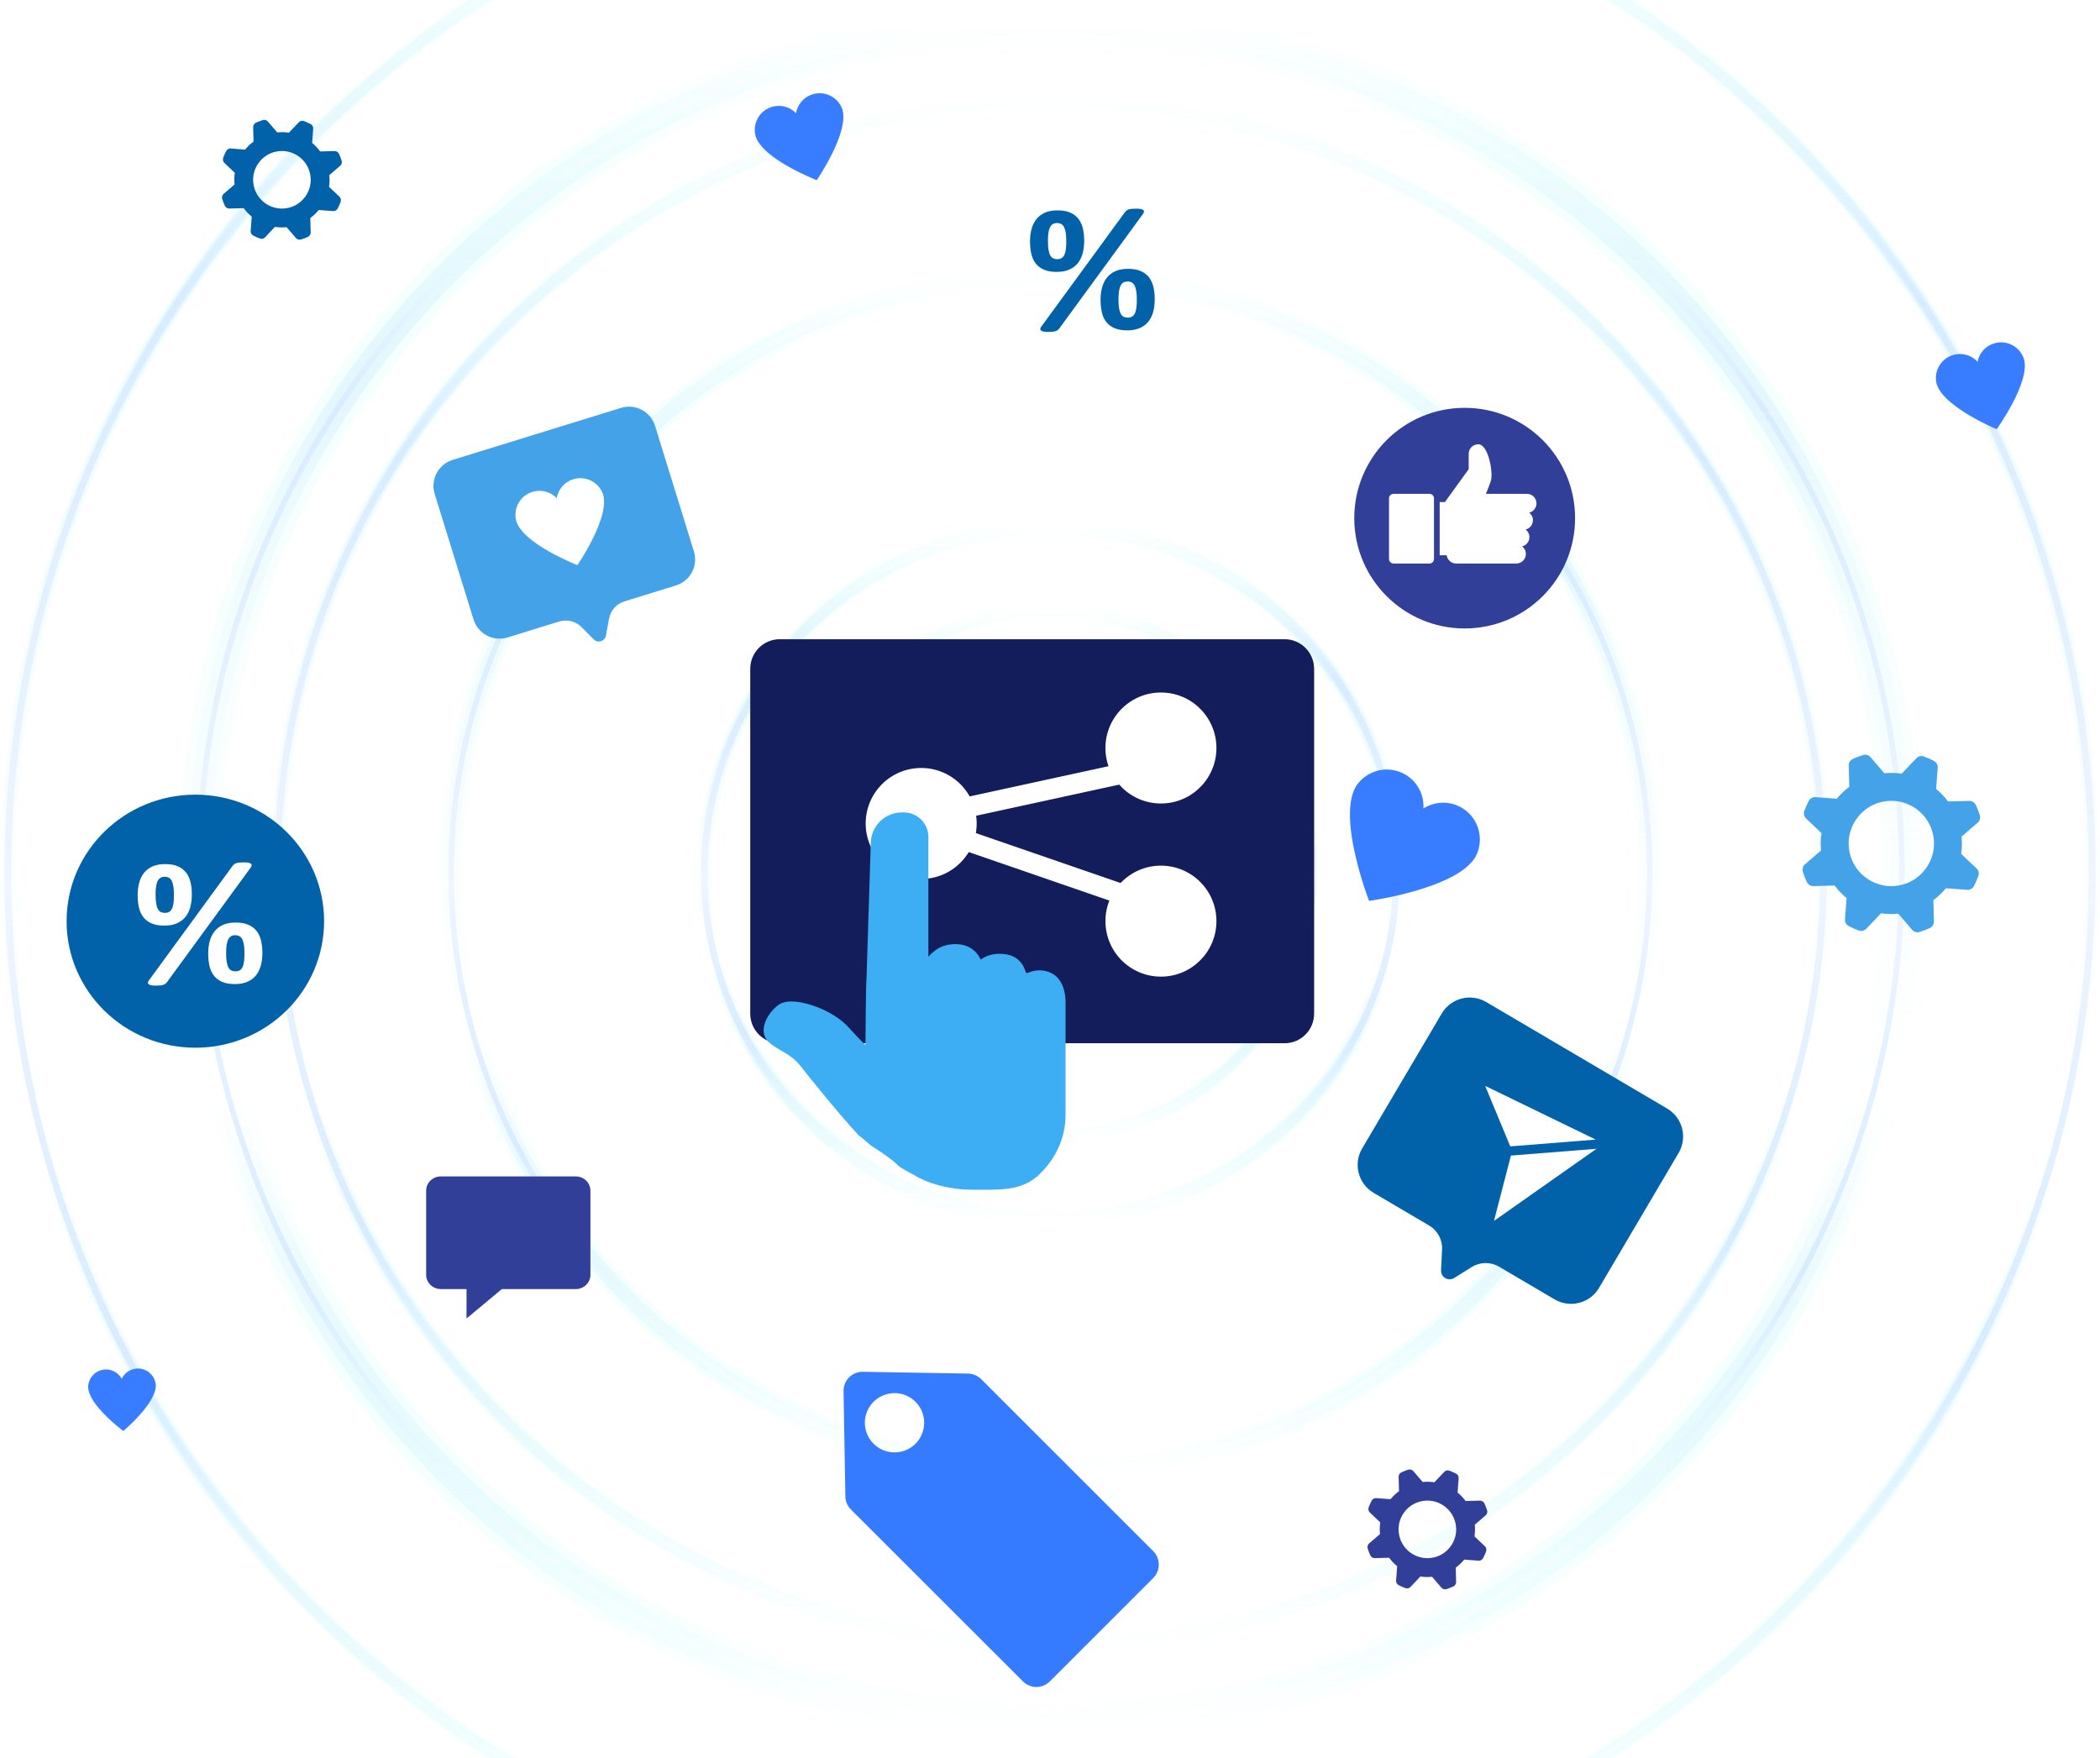 <svg fill="none" viewBox="0 0 473 396" xmlns="http://www.w3.org/2000/svg" xmlns:xlink="http://www.w3.org/1999/xlink"><filter id="a" color-interpolation-filters="sRGB" filterUnits="userSpaceOnUse" height="143.6" width="179.6" x="142.7" y="117.7"><feFlood flood-opacity="0" result="BackgroundImageFix"/><feColorMatrix in="SourceAlpha" result="hardAlpha" type="matrix" values="0 0 0 0 0 0 0 0 0 0 0 0 0 0 0 0 0 0 127 0"/><feMorphology in="SourceAlpha" operator="dilate" radius="9" result="effect1_dropShadow_2653_1305"/><feOffset/><feGaussianBlur stdDeviation="8.65"/><feComposite in2="hardAlpha" operator="out"/><feColorMatrix type="matrix" values="0 0 0 0 0.913 0 0 0 0 1 0 0 0 0 1 0 0 0 1 0"/><feBlend in2="BackgroundImageFix" mode="normal" result="effect1_dropShadow_2653_1305"/><feBlend in="SourceGraphic" in2="effect1_dropShadow_2653_1305" mode="normal" result="shape"/></filter><filter id="b" color-interpolation-filters="sRGB" filterUnits="userSpaceOnUse" height="97.4" width="133.4" x="165.786" y="140.789"><feFlood flood-opacity="0" result="BackgroundImageFix"/><feColorMatrix in="SourceAlpha" result="hardAlpha" type="matrix" values="0 0 0 0 0 0 0 0 0 0 0 0 0 0 0 0 0 0 127 0"/><feOffset/><feGaussianBlur stdDeviation="1.6"/><feComposite in2="hardAlpha" operator="out"/><feColorMatrix type="matrix" values="0 0 0 0 0.913 0 0 0 0 1 0 0 0 0 1 0 0 0 1 0"/><feBlend in2="BackgroundImageFix" mode="normal" result="effect1_dropShadow_2653_1305"/><feBlend in="SourceGraphic" in2="effect1_dropShadow_2653_1305" mode="normal" result="shape"/></filter><linearGradient id="c"><stop offset="0" stop-color="#d2fffc" stop-opacity="0"/><stop offset=".226" stop-color="#d2e9ff" stop-opacity=".85"/><stop offset=".51" stop-color="#f0f5ff"/><stop offset=".731" stop-color="#d2e9ff" stop-opacity=".85"/><stop offset="1" stop-color="#d2fffc" stop-opacity="0"/></linearGradient><linearGradient id="d" gradientUnits="userSpaceOnUse" x1="236.587" x2="236.587" xlink:href="#c" y1="159.917" y2="233.473"/><linearGradient id="e"><stop offset="0" stop-color="#d2fffc" stop-opacity="0"/><stop offset=".298" stop-color="#f4fffe" stop-opacity=".755"/><stop offset=".63" stop-color="#fff"/><stop offset="1" stop-color="#d2fffc" stop-opacity="0"/></linearGradient><linearGradient id="f" gradientUnits="userSpaceOnUse" x1="236.587" x2="236.587" xlink:href="#e" y1="159.917" y2="233.473"/><linearGradient id="g" gradientUnits="userSpaceOnUse" x1="236.588" x2="236.588" xlink:href="#c" y1="136.799" y2="256.593"/><linearGradient id="h" gradientUnits="userSpaceOnUse" x1="236.588" x2="236.588" xlink:href="#e" y1="136.799" y2="256.593"/><linearGradient id="i" gradientUnits="userSpaceOnUse" x1="236.588" x2="236.588" xlink:href="#c" y1="117.564" y2="275.827"/><linearGradient id="j" gradientUnits="userSpaceOnUse" x1="236.588" x2="236.588" xlink:href="#e" y1="117.564" y2="275.827"/><linearGradient id="k" gradientUnits="userSpaceOnUse" x1="236.588" x2="236.588" xlink:href="#c" y1="61.211" y2="332.18"/><linearGradient id="l" gradientUnits="userSpaceOnUse" x1="236.588" x2="236.588" xlink:href="#e" y1="61.211" y2="332.18"/><linearGradient id="m" gradientUnits="userSpaceOnUse" x1="236.588" x2="236.588" xlink:href="#c" y1="21.463" y2="371.928"/><linearGradient id="n" gradientUnits="userSpaceOnUse" x1="236.588" x2="236.588" xlink:href="#e" y1="21.463" y2="371.928"/><linearGradient id="o" gradientUnits="userSpaceOnUse" x1="236.588" x2="236.588" xlink:href="#c" y1="4.447" y2="388.943"/><linearGradient id="p" gradientUnits="userSpaceOnUse" x1="236.588" x2="236.588" xlink:href="#e" y1="4.447" y2="388.943"/><linearGradient id="q" gradientUnits="userSpaceOnUse" x1="236.5" x2="236.5" xlink:href="#c" y1="-39" y2="432"/><linearGradient id="r" gradientUnits="userSpaceOnUse" x1="236.5" x2="236.5" xlink:href="#e" y1="-39" y2="432"/><clipPath id="s"><path d="m0-40h473v473h-473z"/></clipPath><g clip-path="url(#s)"><path d="m236.588 159.417c20.572 0 37.308 16.723 37.308 37.279 0 20.555-16.737 37.277-37.308 37.277-20.572 0-37.309-16.722-37.31-37.277 0-20.556 16.738-37.279 37.31-37.279zm0 3.486c-18.649 0-33.822 15.16-33.822 33.793 0 18.632 15.173 33.792 33.822 33.792 18.649-.001 33.82-15.16 33.82-33.792 0-18.633-15.171-33.793-33.82-33.793z" fill="url(#d)" stroke="url(#f)"/><path d="m236.588 136.299c33.331 0 60.448 27.093 60.448 60.397s-27.117 60.397-60.448 60.397-60.448-27.093-60.448-60.397 27.116-60.397 60.448-60.397zm0 2.242c-32.094 0-58.205 26.09-58.205 58.155 0 32.066 26.111 58.155 58.205 58.155s58.204-26.089 58.204-58.155c0-32.065-26.109-58.155-58.204-58.155z" fill="url(#g)" stroke="url(#h)"/><path d="m236.587 117.564c43.67 0 79.199 35.498 79.2 79.131 0 43.633-35.529 79.132-79.2 79.132-43.67 0-79.198-35.499-79.198-79.132s35.529-79.131 79.198-79.131zm0 2.486c-42.298 0-76.711 34.383-76.711 76.645s34.413 76.646 76.711 76.647c42.299 0 76.711-34.384 76.711-76.647s-34.412-76.645-76.711-76.645z" fill="url(#i)"/><path d="m236.587 117.564c43.67 0 79.199 35.498 79.2 79.131 0 43.633-35.529 79.132-79.2 79.132-43.67 0-79.198-35.499-79.198-79.132s35.529-79.131 79.198-79.131zm0 2.486c-42.298 0-76.711 34.383-76.711 76.645s34.413 76.646 76.711 76.647c42.299 0 76.711-34.384 76.711-76.647s-34.412-76.645-76.711-76.645z" stroke="url(#j)"/><path d="m236.588 60.211c75.321 0 136.6 61.225 136.6 136.485-.001 75.259-61.279 136.484-136.6 136.484s-136.6-61.225-136.6-136.484c0-75.26 61.279-136.484 136.6-136.485zm0 3.242c-73.533 0-133.356 59.773-133.357 133.241 0 73.468 59.824 133.241 133.357 133.241s133.356-59.773 133.356-133.241-59.823-133.241-133.356-133.241z" fill="url(#k)" stroke="url(#l)" stroke-width="2"/><path d="m236.588 21.463c96.705 0 175.382 78.609 175.382 175.233 0 96.623-78.676 175.232-175.382 175.232-96.705 0-175.381-78.609-175.381-175.232 0-96.624 78.676-175.233 175.381-175.233zm0 2.486c-95.334 0-172.893 77.493-172.894 172.746 0 95.253 77.56 172.746 172.894 172.747 95.334 0 172.893-77.495 172.893-172.747 0-95.253-77.56-172.746-172.893-172.746z" fill="url(#m)"/><path d="m236.588 21.463c96.705 0 175.382 78.609 175.382 175.233 0 96.623-78.676 175.232-175.382 175.232-96.705 0-175.381-78.609-175.381-175.232 0-96.624 78.676-175.233 175.381-175.233zm0 2.486c-95.334 0-172.893 77.493-172.894 172.746 0 95.253 77.56 172.746 172.894 172.747 95.334 0 172.893-77.495 172.893-172.747 0-95.253-77.56-172.746-172.893-172.746z" stroke="url(#n)"/><path d="m236.588 2.447c107.199 0 194.412 87.136 194.412 194.248 0 107.112-87.213 194.248-194.412 194.248s-194.412-87.136-194.412-194.248c0-107.112 87.213-194.248 194.412-194.248zm0 5.243c-104.307 0-189.168 84.791-189.168 189.006 0 104.214 84.861 189.005 189.168 189.005s189.168-84.791 189.168-189.005c0-104.214-84.861-189.006-189.168-189.006z" fill="url(#o)" stroke="url(#p)" stroke-width="4"/><path d="m236.5-39.5c130.131 0 236 105.869 236 236 0 130.131-105.869 236-236 236s-236-105.869-236-236c0-130.131 105.869-236 236-236zm0 2.523c-128.739 0-233.478 104.738-233.478 233.478 0 128.739 104.739 233.478 233.478 233.478s233.477-104.739 233.478-233.478c0-128.739-104.739-233.478-233.478-233.478z" fill="url(#q)" stroke="url(#r)"/><g filter="url(#a)"><rect fill="#d9d9d9" height="91" rx="7" width="127" x="169" y="144"/></g><g filter="url(#b)"><path d="m289.361 143.989h-113.749c-3.659 0-6.626 2.982-6.626 6.661v77.677c0 3.679 2.967 6.662 6.626 6.662h113.749c3.659 0 6.625-2.983 6.625-6.662v-77.677c0-3.679-2.966-6.661-6.625-6.661z" fill="#141d5b"/></g><g fill="#fff"><path d="m261.486 219.989c6.904 0 12.5-5.597 12.5-12.5 0-6.904-5.596-12.5-12.5-12.5-6.903 0-12.5 5.596-12.5 12.5 0 6.903 5.597 12.5 12.5 12.5z"/><path d="m261.486 180.989c6.904 0 12.5-5.597 12.5-12.5 0-6.904-5.596-12.5-12.5-12.5-6.903 0-12.5 5.596-12.5 12.5 0 6.903 5.597 12.5 12.5 12.5z"/><path d="m207.486 197.989c6.904 0 12.5-5.597 12.5-12.5 0-6.904-5.596-12.5-12.5-12.5-6.903 0-12.5 5.596-12.5 12.5 0 6.903 5.597 12.5 12.5 12.5z"/><path d="m270.543 209.989-74.557-25.718 74.809-16.282.94 4.467-58.871 12.813 59.122 20.394z"/></g><path d="m209.106 188.524c0-3.052-2.483-5.524-5.543-5.524h-.395c-3.888 0-7.04 3.14-7.04 7.012l-.298 9.456-.655 20.842c-.149.642-.241 15.13-.241 15.13-1.224-1.246-2.591-2.672-3.824-4.041-2.869-3.191-8.138-5.341-11.643-5.736-1.845-.214-3.258.039-4.19.744-.307.228-.596.482-.879.756-1.802 1.776-3.17 4.645-1.908 6.746.548.918 1.488 1.526 2.48 2.167 1.323.856 3.55 1.78 5.216 3.904 2.808 3.571 9.29 11.555 13.275 15.817.824.514 2.58 2.259 3.41 2.701 2.514 1.6 4.571 3.108 5.284 3.926.557.637 3.847 2.316 3.847 2.316 2.66 1.682 7.509 3.25 13.102 3.25 5.592 0 10.658.335 14.408-2.953h.209l.092-.251c3.821-3.482 6.187-8.307 6.187-13.645v-25.513c0-1.254-.274-5.443-3.811-6.704-1.696-.601-3.303-.373-4.67.214l-.324.017-.1.006c-.613-2.301-2.146-3.79-4.417-4.183-2.746-.473-4.645.345-5.787 1.169-1.139-2.435-3.421-3.704-6.502-3.447-2.317.197-4.034 1.329-5.284 2.823v-26.998z" fill="#3daef4"/><path d="m139.869 91.88-37.912 11.712c-3.238 1.001-5.051 4.434-4.05 7.669l8.751 28.278c1.001 3.235 4.437 5.046 7.675 4.046l11.619-3.589c1.777-.549 3.711-.067 5.022 1.25l2.76 2.775c.921.926 2.505.437 2.742-.847l.711-3.847c.338-1.827 1.663-3.316 3.439-3.864l11.619-3.59c3.238-1 5.051-4.434 4.05-7.669l-8.751-28.278c-1.001-3.235-4.438-5.047-7.675-4.046z" fill="#43a2e8"/><path d="m129.117 107.952c-2.012.621-3.392 2.307-3.729 4.247-1.374-1.411-3.465-2.024-5.477-1.403-2.795.863-4.381 3.779-3.626 6.579 1.619 5.233 13.774 9.915 13.774 9.915s7.384-10.731 5.768-15.953c-.958-2.736-3.915-4.249-6.71-3.385z" fill="#fff"/><g fill="#387dff"><path d="m30.943 308.263c-1.568.047-2.894.984-3.521 2.31-.707-1.286-2.087-2.142-3.655-2.095-2.179.065-3.897 1.845-3.911 4.005.124 4.08 7.924 9.857 7.924 9.857s7.435-6.241 7.311-10.313c-.145-2.155-1.968-3.829-4.147-3.764z"/><path d="m183.019 21.242c-2.011.622-3.391 2.308-3.728 4.247-1.374-1.411-3.466-2.024-5.477-1.403-2.795.863-4.382 3.779-3.627 6.579 1.619 5.233 13.774 9.915 13.774 9.915s7.384-10.731 5.768-15.953c-.958-2.736-3.915-4.249-6.71-3.385z"/><path d="m329.247 181.955c-2.773-1.632-6.098-1.455-8.636.161.179-3.004-1.281-5.998-4.055-7.63-3.853-2.268-8.779-1.057-11.164 2.678-4.243 7.216 2.982 25.765 2.982 25.765s19.724-2.708 23.958-9.91c2.104-3.899.768-8.796-3.086-11.064z"/><path d="m449.246 77.318c-2.025.573-3.445 2.226-3.829 4.157-1.339-1.443-3.415-2.106-5.441-1.533-2.815.796-4.471 3.674-3.783 6.49 1.493 5.27 13.533 10.242 13.533 10.242s7.638-10.552 6.148-15.811c-.893-2.758-3.813-4.341-6.628-3.545z"/></g><path d="m354.77 116.714c0 13.723-11.134 24.848-24.869 24.848s-24.869-11.125-24.869-24.848 11.134-24.848 24.869-24.848 24.869 11.125 24.869 24.848z" fill="#323f98"/><path d="m346.068 113.387c0-1.189-.965-2.154-2.156-2.154h-9.229c.506-1.208.959-2.372 1.151-3.079.487-1.796-.598-8.079-2.871-8.079-1.191 0-2.157.965-2.157 2.154v3.453l-5.354 7.408h-1.182v11.989h1.58c.145 1.049 1.045 1.857 2.135 1.857h13.544c1.191 0 2.156-.965 2.156-2.154 0-.696-.33-1.314-.842-1.708.94-.232 1.636-1.08 1.636-2.09 0-.696-.33-1.314-.841-1.708.94-.232 1.636-1.08 1.636-2.091 0-.695-.33-1.313-.842-1.707.939-.232 1.636-1.08 1.636-2.091z" fill="#fff"/><path d="m313.88 111.233h8.085c.564 0 1.022.457 1.022 1.021v13.661c0 .563-.458 1.021-1.022 1.021h-8.085c-.563 0-1.021-.457-1.021-1.021v-13.662c0-.563.457-1.02 1.021-1.02z" fill="#fff"/><path d="m375.499 249.7-40.75-23.991c-3.48-2.049-7.963-.891-10.014 2.586l-17.925 30.395c-2.051 3.477-.892 7.957 2.588 10.006l12.489 7.353c1.909 1.124 3.036 3.214 2.926 5.426l-.234 4.657c-.077 1.554 1.624 2.556 2.948 1.735l3.964-2.461c1.883-1.168 4.259-1.196 6.168-.072l12.489 7.353c3.48 2.049 7.964.891 10.015-2.586l17.925-30.395c2.051-3.477.892-7.957-2.588-10.006z" fill="#0262a9"/><path d="m359.419 256.697-24.903-12.101 5.653 13.63z" fill="#fff"/><path d="m340.318 260.296-3.818 14.718 8.803-6.192 14.296-10.057z" fill="#fff"/><path d="m129.673 264.989h-30.373c-1.83 0-3.313 1.435-3.313 3.205v18.968c0 1.77 1.484 3.206 3.313 3.206h5.779v6.621l7.956-6.621h16.638c1.83 0 3.313-1.436 3.313-3.206v-18.968c0-1.77-1.483-3.205-3.313-3.205z" fill="#323f98"/><path d="m44 236c16.016 0 29-12.76 29-28.5s-12.984-28.5-29-28.5-29 12.76-29 28.5 12.984 28.5 29 28.5z" fill="#0262a9"/><path d="m43.21 201.456c0 1.072-.119 2.039-.356 2.9-.238.862-.608 1.598-1.11 2.209-.503.61-1.144 1.086-1.925 1.424-.781.34-1.715.509-2.801.509-1.154 0-2.119-.169-2.893-.509-.774-.338-1.392-.81-1.854-1.414-.462-.604-.788-1.326-.978-2.168-.191-.841-.285-1.771-.285-2.788 0-1.018.115-1.951.346-2.799.231-.848.594-1.584 1.09-2.208s1.134-1.11 1.915-1.456c.781-.345 1.721-.518 2.821-.518 1.208 0 2.203.183 2.984.549.781.367 1.395.862 1.844 1.486s.76 1.35.937 2.178c.176.828.265 1.696.265 2.605zm-5.561 19.722c-.122.163-.248.295-.377.397-.129.101-.288.186-.479.254-.19.068-.421.115-.693.142-.272.027-.604.041-.998.041-.448 0-.805-.027-1.069-.081-.265-.055-.455-.136-.57-.245-.115-.108-.163-.234-.143-.376.02-.143.105-.316.255-.519l18.781-25.706c.122-.149.244-.278.367-.386.122-.109.282-.197.479-.265.197-.068.431-.115.703-.142.272-.027.604-.041.998-.041.448 0 .805.027 1.07.081.265.054.455.136.57.244.115.109.159.238.132.387-.027.15-.109.319-.245.509l-18.781 25.705zm1.528-19.58c0-.745-.041-1.38-.122-1.903-.081-.522-.204-.946-.367-1.272-.163-.325-.38-.562-.652-.712-.272-.149-.591-.224-.957-.224-.34 0-.638.071-.896.214-.258.142-.472.373-.642.692-.17.319-.295.732-.377 1.241s-.122 1.13-.122 1.863c0 .841.047 1.53.143 2.066.095.536.231.956.407 1.261.176.306.394.516.652.631.258.116.557.173.896.173.394 0 .72-.078.978-.234.258-.156.465-.397.621-.723.156-.325.268-.742.336-1.251s.102-1.116.102-1.822zm19.922 13.026c0 1.072-.119 2.039-.356 2.901-.238.861-.608 1.597-1.11 2.208s-1.144 1.086-1.925 1.425c-.781.338-1.714.509-2.801.509-1.154 0-2.118-.17-2.892-.509s-1.392-.811-1.854-1.415c-.462-.603-.788-1.326-.978-2.167-.19-.842-.285-1.771-.285-2.789s.115-1.95.346-2.799c.231-.847.594-1.583 1.09-2.208.496-.624 1.134-1.109 1.915-1.455.781-.346 1.721-.519 2.821-.519 1.208 0 2.203.183 2.984.549.781.367 1.395.862 1.843 1.486.448.625.76 1.35.937 2.178.176.828.265 1.696.265 2.605zm-4.033.143c0-.746-.041-1.38-.122-1.903-.081-.522-.204-.947-.367-1.272-.163-.326-.38-.563-.652-.713-.272-.149-.591-.224-.957-.224-.339 0-.639.072-.896.214-.258.143-.472.373-.642.692-.17.319-.295.733-.377 1.242s-.122 1.13-.122 1.862c0 .842.048 1.53.143 2.066.095.536.231.957.407 1.262.176.305.394.516.652.63.258.116.557.174.896.174.394 0 .72-.078.978-.234.258-.157.465-.397.621-.723.156-.326.268-.743.336-1.252.068-.509.102-1.116.102-1.821z" fill="#fff"/><path d="m244.202 54.205c0 1.072-.119 2.039-.356 2.9-.238.862-.608 1.598-1.111 2.208-.502.611-1.144 1.086-1.925 1.425-.781.339-1.715.509-2.801.509-1.154 0-2.118-.17-2.893-.509-.774-.339-1.392-.811-1.853-1.415-.462-.604-.788-1.326-.978-2.168-.19-.841-.285-1.77-.285-2.788s.115-1.951.346-2.799c.231-.848.594-1.584 1.09-2.209.496-.624 1.134-1.109 1.915-1.455.78-.346 1.721-.519 2.821-.519 1.208 0 2.203.183 2.984.549.781.366 1.396.862 1.844 1.486.448.624.76 1.35.937 2.178.176.828.265 1.696.265 2.606zm-5.561 19.722c-.122.163-.248.296-.377.397-.129.102-.288.186-.478.254-.191.068-.422.115-.693.142-.272.027-.605.041-.998.041-.449 0-.805-.027-1.07-.081-.265-.054-.455-.136-.57-.244-.115-.109-.163-.234-.143-.377.021-.143.105-.316.255-.519l18.781-25.705c.123-.149.245-.278.367-.387.122-.108.282-.196.479-.265.196-.068.431-.115.703-.142.271-.027.604-.041.998-.041.448 0 .804.027 1.069.081.265.054.455.136.57.244.116.109.16.238.133.387-.028.15-.109.319-.245.509l-18.781 25.706zm1.528-19.579c0-.746-.041-1.38-.122-1.903-.082-.522-.204-.946-.367-1.272-.163-.325-.381-.563-.652-.712-.272-.149-.591-.224-.957-.224-.34 0-.639.071-.896.213-.259.143-.473.373-.642.692-.17.319-.296.733-.377 1.242-.081.509-.122 1.129-.122 1.862 0 .842.047 1.53.142 2.066.095.536.231.957.408 1.262.176.305.393.516.652.631.257.116.556.173.896.173.394 0 .72-.078.978-.234.258-.156.465-.397.621-.723.156-.325.268-.743.336-1.251.068-.509.102-1.116.102-1.822zm19.922 13.026c0 1.072-.119 2.039-.357 2.9-.238.862-.607 1.598-1.11 2.208-.503.611-1.144 1.086-1.925 1.425-.781.339-1.715.509-2.801.509-1.154 0-2.118-.17-2.892-.509-.775-.339-1.393-.81-1.854-1.414-.462-.604-.788-1.326-.978-2.168-.19-.841-.285-1.771-.285-2.789s.115-1.95.346-2.799c.231-.848.594-1.584 1.09-2.208s1.134-1.109 1.915-1.455c.781-.346 1.721-.519 2.821-.519 1.209 0 2.204.183 2.985.55.78.366 1.395.862 1.843 1.486.448.625.76 1.35.937 2.178.176.828.265 1.696.265 2.605zm-4.034.143c0-.746-.04-1.38-.122-1.903-.081-.522-.203-.946-.367-1.272-.163-.326-.38-.563-.651-.713-.272-.149-.591-.224-.958-.224-.339 0-.638.071-.896.214-.258.142-.472.373-.642.692-.17.319-.295.733-.377 1.242-.081.509-.122 1.13-.122 1.863 0 .841.047 1.53.143 2.066.095.536.23.957.407 1.262.176.305.394.516.652.631.258.116.556.173.896.173.394 0 .72-.078.978-.234.258-.156.465-.397.621-.723.156-.326.268-.743.336-1.252.068-.509.102-1.116.102-1.822z" fill="#0262a9"/><path d="m408.937 179.56c-.641-.049-1.249.291-1.544.862-.185.359-.361.725-.528 1.099-.165.373-.318.749-.459 1.127-.226.603-.068 1.282.398 1.724l3.475 3.295c-.195 1.303-.222 2.61-.094 3.894l-3.63 3.12c-.493.424-.675 1.103-.476 1.722.245.761.533 1.507.863 2.235.268.592.859.973 1.509.956l4.784-.127c.768 1.037 1.666 1.986 2.685 2.822l-.361 4.775c-.048.641.291 1.249.863 1.544.358.185.724.361 1.098.528.374.165.75.318 1.128.459.602.226 1.281.068 1.724-.398l3.295-3.475c1.303.195 2.61.223 3.894.094l3.119 3.629c.424.493 1.103.675 1.721.476.761-.245 1.507-.533 2.235-.863.593-.268.974-.859.957-1.508l-.127-4.785c1.036-.767 1.986-1.666 2.822-2.685l4.775.361c.641.049 1.249-.291 1.544-.862.185-.359.361-.725.528-1.099.165-.373.318-.749.459-1.127.226-.603.068-1.282-.398-1.724l-3.475-3.295c.195-1.303.222-2.61.094-3.894l3.63-3.12c.493-.424.675-1.103.476-1.722-.245-.76-.533-1.507-.863-2.235-.268-.592-.859-.973-1.509-.956l-4.784.127c-.768-1.037-1.666-1.986-2.685-2.822l.361-4.775c.048-.641-.291-1.249-.863-1.544-.358-.185-.724-.361-1.098-.528-.374-.165-.75-.318-1.128-.459-.602-.226-1.281-.068-1.724.398l-3.295 3.475c-1.303-.195-2.61-.223-3.894-.094l-3.12-3.63c-.424-.493-1.103-.675-1.721-.476-.761.245-1.507.533-2.235.863-.593.268-.974.859-.957 1.508l.127 4.785c-1.036.767-1.986 1.666-2.822 2.685zm14.349 1.223c5.94-1.727 11.93 2.456 12.308 8.682.268 4.414-2.639 8.521-6.887 9.753-5.936 1.722-11.922-2.457-12.302-8.679-.27-4.414 2.635-8.522 6.881-9.756z" fill="#43a2e8"/><path d="m51.983 33.453c-.433-.033-.843.197-1.042.582-.125.242-.244.489-.356.742-.112.252-.215.506-.31.761-.152.407-.046.865.269 1.163l2.345 2.224c-.131.88-.15 1.762-.063 2.629l-2.45 2.106c-.333.286-.455.744-.321 1.162.165.513.36 1.017.582 1.508.181.4.58.657 1.019.645l3.23-.086c.518.7 1.124 1.341 1.812 1.905l-.243 3.223c-.033.433.196.843.582 1.042.242.125.489.244.741.356.252.112.506.215.761.31.407.152.865.046 1.163-.269l2.224-2.345c.88.131 1.762.15 2.629.063l2.105 2.449c.286.333.744.455 1.162.321.513-.165 1.017-.36 1.509-.582.4-.181.657-.58.645-1.018l-.086-3.229c.7-.518 1.341-1.124 1.905-1.812l3.223.243c.433.033.843-.196 1.042-.582.125-.242.244-.489.356-.741.112-.252.215-.506.31-.761.152-.407.046-.865-.269-1.163l-2.345-2.224c.131-.88.15-1.762.063-2.629l2.45-2.106c.333-.286.455-.744.321-1.162-.165-.514-.36-1.017-.582-1.509-.181-.4-.58-.657-1.019-.645l-3.23.086c-.518-.7-1.124-1.341-1.812-1.905l.243-3.223c.033-.433-.196-.844-.582-1.042-.242-.125-.489-.244-.742-.356-.252-.112-.506-.215-.761-.31-.407-.152-.865-.046-1.163.269l-2.224 2.345c-.88-.131-1.762-.15-2.629-.063l-2.106-2.45c-.286-.333-.744-.455-1.162-.321-.513.165-1.017.36-1.509.582-.4.181-.657.58-.645 1.018l.086 3.229c-.7.518-1.341 1.124-1.905 1.812zm9.686.825c4.009-1.166 8.052 1.658 8.307 5.861.181 2.98-1.781 5.752-4.648 6.584-4.007 1.162-8.048-1.659-8.304-5.859-.182-2.979 1.779-5.752 4.645-6.586z" fill="#0262a9"/><path d="m309.983 337.453c-.433-.033-.844.197-1.043.582-.125.242-.244.489-.356.741-.112.253-.215.506-.31.762-.152.406-.046.865.269 1.163l2.345 2.224c-.131.88-.15 1.762-.063 2.629l-2.45 2.106c-.333.286-.456.744-.321 1.162.165.513.359 1.017.582 1.508.181.4.579.658 1.018.646l3.23-.086c.518.7 1.124 1.341 1.812 1.905l-.243 3.223c-.033.433.196.843.582 1.042.242.125.489.244.741.357.252.111.506.215.761.31.407.152.865.046 1.164-.269l2.224-2.345c.88.131 1.762.15 2.629.063l2.105 2.449c.286.333.744.456 1.162.321.514-.165 1.017-.359 1.509-.582.399-.181.657-.579.645-1.018l-.086-3.23c.7-.517 1.341-1.124 1.905-1.812l3.223.244c.433.032.844-.197 1.043-.582.125-.242.244-.489.356-.742.112-.252.215-.506.31-.761.152-.407.046-.865-.269-1.163l-2.345-2.225c.131-.879.15-1.761.063-2.628l2.45-2.106c.333-.286.456-.744.321-1.162-.165-.514-.359-1.017-.582-1.509-.181-.4-.579-.657-1.018-.645l-3.23.086c-.518-.7-1.124-1.341-1.812-1.905l.243-3.223c.033-.433-.196-.844-.582-1.043-.242-.125-.489-.244-.741-.356s-.506-.215-.761-.31c-.407-.152-.865-.046-1.164.269l-2.224 2.345c-.88-.131-1.762-.15-2.629-.063l-2.106-2.45c-.286-.333-.744-.456-1.162-.321-.513.165-1.017.359-1.508.582-.4.181-.657.579-.646 1.018l.086 3.23c-.7.517-1.341 1.124-1.905 1.812zm9.685.825c4.01-1.166 8.053 1.659 8.308 5.861.181 2.98-1.782 5.752-4.649 6.583-4.007 1.163-8.047-1.658-8.304-5.858-.182-2.98 1.779-5.752 4.645-6.586z" fill="#323f98"/><path d="m190.001 313.379.408 23.672c0 1.094.451 2.168 1.245 2.962l38.746 38.716c1.675 1.695 4.401 1.695 6.075 0l23.269-23.265c1.675-1.674 1.675-4.399 0-6.073l-38.746-38.738c-.794-.772-1.846-1.223-2.963-1.245l-23.677-.407c-2.426-.043-4.4 1.932-4.357 4.378zm5.667 3.82c.279-.515.644-.988 1.095-1.438.644-.665 1.417-1.159 2.211-1.459 2.426-.988 5.28-.494 7.234 1.459 2.597 2.597 2.597 6.825 0 9.443-.129.129-.257.257-.408.365-1.18 1.03-2.662 1.545-4.121 1.588-1.782.043-3.564-.601-4.916-1.953-2.168-2.168-2.555-5.473-1.095-8.005z" fill="#357bff"/></g></svg>
